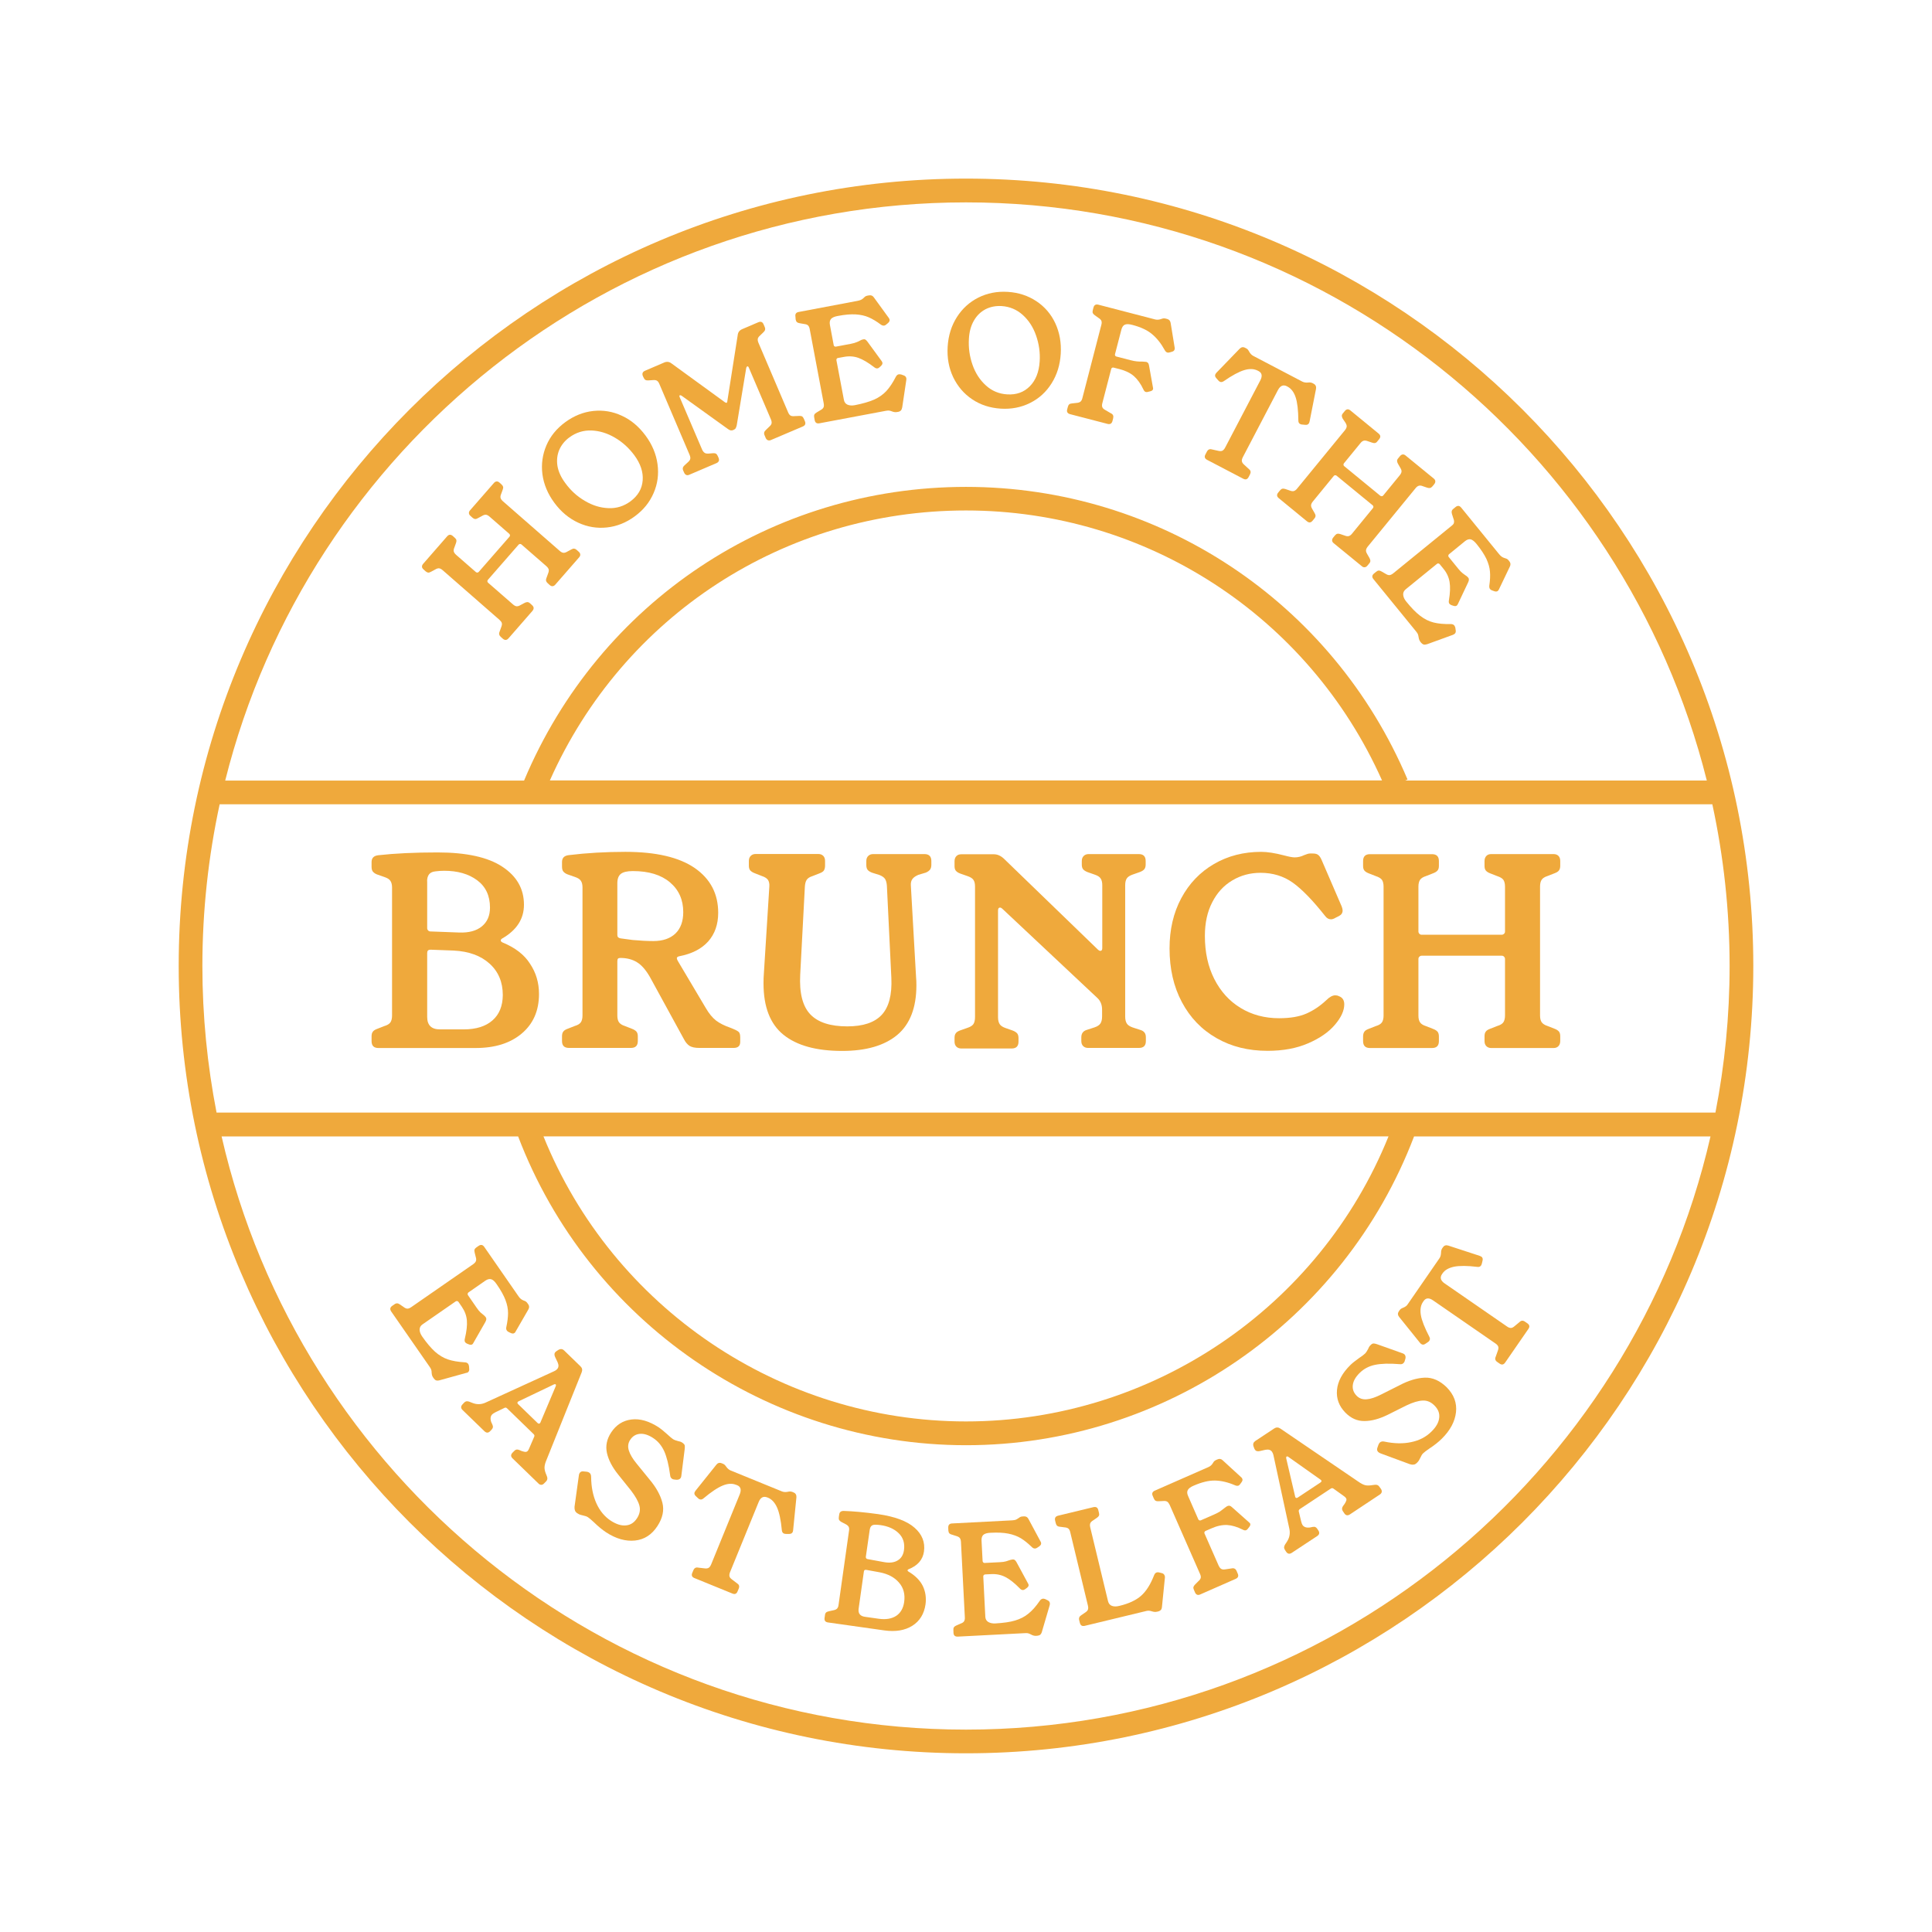 <?xml version="1.0" encoding="utf-8"?>
<!-- Generator: Adobe Illustrator 25.2.3, SVG Export Plug-In . SVG Version: 6.00 Build 0)  -->
<svg version="1.1" id="Layer_1" xmlns="http://www.w3.org/2000/svg" xmlns:xlink="http://www.w3.org/1999/xlink" x="0px" y="0px"
	 viewBox="0 0 199.04 199.04" style="enable-background:new 0 0 199.04 199.04;" xml:space="preserve">
<style type="text/css">
	.st0{fill:#EFA93C;}
</style>
<g>
	<path class="st0" d="M99.52,18.4c-44.73,0-81.11,36.39-81.11,81.11s36.39,81.12,81.11,81.12s81.11-36.39,81.11-81.12
		S144.24,18.4,99.52,18.4z M99.52,20.85c36.79,0,67.75,25.38,76.32,59.56h-31.07l0.24-0.1c-7.75-18.32-25.6-30.15-45.49-30.15
		c-20.03,0-37.8,11.85-45.53,30.26H23.2C31.76,46.23,62.73,20.85,99.52,20.85z M142.38,80.4H56.65
		c7.55-16.96,24.18-27.81,42.87-27.81C118.11,52.59,134.83,63.48,142.38,80.4z M99.52,178.19c-37.35,0-68.69-26.16-76.69-61.11
		h30.55c7.26,19.06,25.68,31.81,46.15,31.81c20.46,0,38.89-12.75,46.15-31.81h30.54C168.21,152.03,136.86,178.19,99.52,178.19z
		 M55.99,117.07h87.06c-7.12,17.64-24.39,29.37-43.53,29.37C80.38,146.44,63.11,134.71,55.99,117.07z M22.31,114.62
		c-0.95-4.89-1.46-9.94-1.46-15.1c0-5.71,0.62-11.29,1.78-16.66h153.78c1.16,5.37,1.78,10.94,1.78,16.66
		c0,5.16-0.51,10.21-1.46,15.1H22.31z"/>
	<path class="st0" d="M54.81,62.34l-0.21-0.19c-0.09-0.08-0.18-0.12-0.27-0.12c-0.09,0-0.19,0.03-0.3,0.09l-0.41,0.22
		c-0.15,0.09-0.28,0.13-0.4,0.12c-0.12-0.01-0.24-0.08-0.37-0.19l-2.57-2.24c-0.04-0.04-0.06-0.08-0.07-0.14
		c0-0.05,0.01-0.1,0.05-0.15l3.17-3.63c0.04-0.04,0.08-0.06,0.14-0.07c0.05,0,0.1,0.01,0.15,0.05l2.57,2.24
		c0.13,0.12,0.21,0.23,0.24,0.34c0.03,0.11,0,0.25-0.07,0.43l-0.16,0.44c-0.05,0.12-0.06,0.22-0.04,0.3
		c0.02,0.08,0.07,0.16,0.16,0.24l0.21,0.19c0.1,0.09,0.2,0.13,0.3,0.12c0.1-0.01,0.19-0.06,0.27-0.15l2.47-2.83
		c0.08-0.09,0.12-0.19,0.11-0.29c-0.01-0.1-0.06-0.2-0.16-0.28l-0.21-0.19c-0.09-0.08-0.18-0.12-0.26-0.13
		c-0.08-0.01-0.18,0.02-0.3,0.09l-0.41,0.22c-0.15,0.09-0.28,0.13-0.4,0.12c-0.12-0.01-0.24-0.08-0.37-0.19l-5.86-5.12
		c-0.13-0.12-0.21-0.23-0.24-0.34c-0.03-0.11-0.01-0.25,0.06-0.41l0.16-0.44c0.05-0.12,0.06-0.22,0.04-0.3
		c-0.02-0.08-0.07-0.16-0.16-0.24l-0.21-0.19c-0.1-0.09-0.2-0.13-0.3-0.12c-0.1,0.01-0.19,0.06-0.27,0.15l-2.47,2.83
		c-0.08,0.09-0.12,0.19-0.11,0.29c0.01,0.1,0.06,0.2,0.16,0.28l0.21,0.19c0.09,0.08,0.18,0.12,0.26,0.13
		c0.08,0.01,0.18-0.02,0.3-0.09l0.41-0.22c0.16-0.1,0.3-0.14,0.41-0.13c0.12,0.01,0.24,0.08,0.37,0.19l2.04,1.78
		c0.04,0.04,0.06,0.08,0.07,0.14c0,0.06-0.01,0.1-0.05,0.15l-3.17,3.63c-0.04,0.04-0.08,0.06-0.14,0.07c-0.06,0-0.1-0.01-0.15-0.05
		l-2.04-1.78c-0.13-0.12-0.21-0.23-0.24-0.34c-0.03-0.11-0.01-0.25,0.06-0.41l0.16-0.44c0.05-0.12,0.06-0.22,0.05-0.31
		c-0.01-0.09-0.07-0.17-0.16-0.25l-0.21-0.19c-0.21-0.18-0.41-0.17-0.59,0.04l-2.46,2.82c-0.18,0.21-0.17,0.41,0.04,0.59l0.21,0.19
		c0.09,0.08,0.18,0.12,0.26,0.13c0.08,0.01,0.18-0.02,0.3-0.09l0.41-0.22c0.16-0.1,0.3-0.14,0.41-0.13
		c0.12,0.01,0.24,0.08,0.37,0.19l5.86,5.12c0.13,0.12,0.22,0.23,0.24,0.34c0.03,0.11,0,0.25-0.07,0.43l-0.16,0.44
		c-0.05,0.12-0.06,0.22-0.04,0.3c0.02,0.08,0.07,0.16,0.16,0.24l0.21,0.19c0.21,0.18,0.41,0.17,0.59-0.04l2.46-2.82
		C55.03,62.72,55.02,62.53,54.81,62.34z"/>
	<path class="st0" d="M57.12,51.81c0.68,0.92,1.5,1.6,2.45,2.04c0.95,0.44,1.94,0.6,2.96,0.49s1.98-0.49,2.87-1.15
		c0.89-0.65,1.53-1.45,1.94-2.4c0.41-0.94,0.54-1.94,0.4-2.97c-0.14-1.04-0.55-2.02-1.23-2.94c-0.69-0.93-1.5-1.62-2.45-2.05
		c-0.94-0.44-1.93-0.6-2.95-0.49c-1.02,0.11-1.98,0.5-2.87,1.15c-0.9,0.66-1.55,1.46-1.95,2.4c-0.4,0.94-0.54,1.93-0.41,2.96
		C56.02,49.9,56.43,50.88,57.12,51.81z M57.61,46.36c0.22-0.51,0.57-0.95,1.05-1.3c0.68-0.5,1.44-0.74,2.27-0.71
		c0.83,0.03,1.64,0.28,2.42,0.74c0.79,0.46,1.45,1.07,2,1.81c0.64,0.87,0.93,1.74,0.86,2.6c-0.07,0.87-0.49,1.58-1.26,2.15
		c-0.68,0.5-1.44,0.74-2.27,0.7c-0.83-0.03-1.64-0.28-2.43-0.75c-0.79-0.46-1.46-1.07-2.01-1.83c-0.44-0.59-0.71-1.18-0.81-1.77
		C57.34,47.42,57.4,46.87,57.61,46.36z"/>
	<path class="st0" d="M66.31,38.91c0.05,0.11,0.11,0.19,0.18,0.23c0.07,0.04,0.17,0.06,0.3,0.05l0.46-0.03
		c0.19-0.02,0.33,0,0.43,0.06c0.1,0.06,0.18,0.17,0.25,0.34l3.11,7.29c0.07,0.17,0.1,0.32,0.07,0.43c-0.02,0.11-0.11,0.23-0.25,0.35
		l-0.34,0.31c-0.1,0.09-0.15,0.17-0.17,0.26c-0.02,0.08-0.01,0.18,0.04,0.29l0.09,0.2c0.05,0.12,0.13,0.2,0.22,0.24
		c0.1,0.04,0.2,0.03,0.31-0.02l2.81-1.2c0.11-0.05,0.19-0.12,0.23-0.21s0.03-0.2-0.02-0.33l-0.09-0.2
		c-0.05-0.11-0.11-0.19-0.18-0.23c-0.07-0.04-0.17-0.06-0.3-0.05L73,46.73c-0.18,0.01-0.31-0.01-0.41-0.08
		c-0.1-0.07-0.19-0.18-0.26-0.34l-2.31-5.4c-0.04-0.1-0.04-0.17,0.03-0.19c0.03-0.01,0.08,0,0.16,0.04l4.8,3.45
		c0.11,0.08,0.2,0.12,0.28,0.13c0.08,0.01,0.18,0,0.28-0.05c0.1-0.04,0.18-0.1,0.22-0.17c0.04-0.07,0.08-0.17,0.11-0.3l0.98-5.92
		c0.02-0.08,0.06-0.13,0.1-0.15c0.06-0.03,0.11,0.01,0.16,0.11l2.28,5.34c0.07,0.16,0.09,0.3,0.07,0.42
		c-0.02,0.11-0.11,0.23-0.25,0.35L78.9,44.3c-0.1,0.09-0.15,0.17-0.17,0.26c-0.02,0.08-0.01,0.18,0.04,0.29l0.11,0.26
		c0.05,0.12,0.13,0.2,0.22,0.24c0.1,0.04,0.2,0.03,0.31-0.01l3.29-1.4c0.26-0.11,0.33-0.29,0.22-0.55l-0.11-0.26
		c-0.05-0.11-0.11-0.19-0.18-0.23c-0.07-0.04-0.17-0.06-0.3-0.05l-0.46,0.02c-0.19,0.02-0.33,0-0.43-0.06
		c-0.1-0.06-0.18-0.17-0.25-0.34l-3.05-7.15c-0.07-0.16-0.09-0.3-0.07-0.42c0.02-0.11,0.11-0.23,0.25-0.35l0.33-0.32
		c0.1-0.09,0.15-0.17,0.17-0.26c0.02-0.08,0.01-0.18-0.04-0.29l-0.11-0.26c-0.11-0.26-0.29-0.33-0.55-0.22l-1.66,0.71
		c-0.28,0.12-0.43,0.32-0.46,0.62l-1.07,6.81c0,0.08-0.03,0.14-0.08,0.16c-0.03,0.01-0.09-0.01-0.17-0.06l-5.5-4
		c-0.23-0.18-0.49-0.21-0.76-0.09l-1.98,0.85c-0.11,0.05-0.19,0.12-0.23,0.21c-0.04,0.1-0.03,0.2,0.02,0.33L66.31,38.91z"/>
	<path class="st0" d="M81.97,32.91c0.02,0.12,0.06,0.21,0.13,0.27c0.06,0.06,0.16,0.1,0.29,0.12l0.46,0.08
		c0.19,0.02,0.32,0.07,0.4,0.15c0.08,0.08,0.14,0.21,0.17,0.38l1.44,7.64c0.03,0.18,0.03,0.32-0.02,0.42
		c-0.05,0.11-0.15,0.2-0.32,0.29l-0.4,0.24c-0.11,0.07-0.19,0.14-0.22,0.21c-0.04,0.08-0.04,0.17-0.02,0.29l0.05,0.28
		c0.05,0.27,0.21,0.38,0.49,0.33l6.86-1.29c0.13-0.02,0.24-0.03,0.32-0.02c0.08,0.01,0.18,0.04,0.31,0.09
		c0.18,0.07,0.35,0.09,0.5,0.06l0.12-0.02c0.12-0.02,0.21-0.07,0.28-0.14c0.07-0.07,0.11-0.18,0.14-0.33l0.42-2.81
		c0.01-0.09,0.01-0.15,0-0.19c-0.03-0.14-0.12-0.24-0.28-0.29l-0.25-0.09c-0.12-0.02-0.2-0.03-0.24-0.02
		c-0.13,0.02-0.23,0.11-0.31,0.26c-0.31,0.61-0.64,1.1-0.98,1.47c-0.34,0.36-0.76,0.66-1.26,0.88c-0.5,0.22-1.16,0.41-1.97,0.57
		c-0.31,0.06-0.56,0.04-0.77-0.05c-0.2-0.09-0.33-0.26-0.37-0.5l-0.77-4.08c-0.01-0.05,0-0.1,0.03-0.15
		c0.03-0.05,0.07-0.07,0.13-0.08l0.61-0.11c0.52-0.1,1.02-0.07,1.5,0.1c0.47,0.17,1.01,0.49,1.62,0.96c0.12,0.1,0.24,0.14,0.35,0.12
		c0.07-0.01,0.13-0.05,0.2-0.11l0.16-0.15c0.11-0.11,0.16-0.22,0.14-0.32c-0.01-0.05-0.04-0.11-0.08-0.17l-1.46-2
		c-0.08-0.1-0.14-0.17-0.21-0.21c-0.06-0.04-0.14-0.05-0.23-0.03c-0.11,0.02-0.24,0.07-0.39,0.16c-0.02,0.02-0.11,0.06-0.26,0.12
		c-0.15,0.07-0.36,0.13-0.62,0.18l-1.54,0.29c-0.05,0.01-0.1,0-0.15-0.03c-0.05-0.03-0.07-0.07-0.08-0.13l-0.39-2.08
		c-0.05-0.26-0.01-0.46,0.11-0.61c0.12-0.14,0.36-0.25,0.71-0.31c0.72-0.14,1.33-0.19,1.84-0.16c0.5,0.03,0.95,0.13,1.34,0.3
		s0.81,0.42,1.26,0.76c0.12,0.08,0.23,0.11,0.34,0.09c0.08-0.01,0.15-0.06,0.23-0.13l0.18-0.15c0.11-0.11,0.16-0.22,0.14-0.33
		c-0.01-0.05-0.04-0.11-0.08-0.17l-1.54-2.12c-0.12-0.18-0.29-0.25-0.5-0.21l-0.13,0.02c-0.09,0.02-0.16,0.04-0.22,0.07
		c-0.06,0.03-0.12,0.09-0.2,0.17c-0.09,0.08-0.17,0.15-0.26,0.19c-0.09,0.04-0.2,0.08-0.35,0.11l-6.09,1.15
		c-0.27,0.05-0.38,0.21-0.33,0.49L81.97,32.91z"/>
	<path class="st0" d="M100.16,41.14c0.85,0.57,1.83,0.89,2.94,0.96c1.1,0.07,2.11-0.13,3.03-0.59c0.92-0.46,1.66-1.14,2.21-2.02
		c0.56-0.89,0.87-1.9,0.94-3.04c0.07-1.15-0.12-2.2-0.56-3.15c-0.44-0.94-1.09-1.7-1.95-2.27c-0.86-0.57-1.84-0.89-2.94-0.96
		c-1.11-0.07-2.12,0.13-3.04,0.59c-0.91,0.46-1.65,1.13-2.21,2.01c-0.56,0.88-0.88,1.9-0.95,3.05c-0.07,1.14,0.12,2.19,0.57,3.14
		C98.66,39.81,99.31,40.57,100.16,41.14z M99.82,34.89c0.04-0.73,0.22-1.36,0.52-1.87c0.3-0.52,0.7-0.9,1.19-1.16
		c0.49-0.25,1.04-0.36,1.64-0.33c0.84,0.05,1.58,0.36,2.19,0.91c0.62,0.56,1.08,1.26,1.38,2.13c0.3,0.86,0.43,1.75,0.37,2.67
		c-0.07,1.08-0.4,1.93-1.01,2.55c-0.61,0.62-1.39,0.9-2.34,0.84c-0.84-0.05-1.58-0.36-2.19-0.92c-0.62-0.56-1.08-1.27-1.38-2.13
		C99.89,36.72,99.76,35.82,99.82,34.89z"/>
	<path class="st0" d="M110.25,42.67l3.85,1c0.27,0.07,0.44-0.03,0.51-0.3l0.07-0.27c0.06-0.25-0.01-0.42-0.23-0.52l-0.6-0.35
		c-0.15-0.08-0.25-0.18-0.29-0.29c-0.04-0.11-0.04-0.25,0.01-0.42l0.91-3.51c0.01-0.05,0.04-0.09,0.09-0.12
		c0.05-0.03,0.1-0.04,0.15-0.02l0.63,0.16c0.61,0.16,1.11,0.4,1.48,0.73c0.37,0.33,0.7,0.79,0.98,1.39
		c0.06,0.13,0.14,0.21,0.23,0.23c0.09,0.02,0.16,0.02,0.23-0.01l0.24-0.06c0.16-0.04,0.25-0.11,0.28-0.22
		c0.01-0.04,0.01-0.1-0.01-0.17l-0.4-2.24c-0.02-0.12-0.05-0.21-0.09-0.27c-0.05-0.06-0.12-0.11-0.22-0.13
		c-0.05-0.01-0.18-0.02-0.39-0.03c-0.21,0-0.4,0-0.56-0.02c-0.17-0.01-0.38-0.06-0.64-0.12l-1.47-0.38
		c-0.05-0.01-0.09-0.04-0.12-0.09c-0.03-0.05-0.04-0.1-0.02-0.15l0.66-2.54c0.07-0.26,0.19-0.43,0.35-0.5
		c0.17-0.08,0.43-0.07,0.77,0.02c0.85,0.22,1.53,0.53,2.02,0.94c0.5,0.41,0.94,0.96,1.33,1.67c0.07,0.13,0.16,0.21,0.27,0.24
		c0.06,0.02,0.15,0.01,0.25-0.02l0.24-0.07c0.14-0.04,0.22-0.12,0.25-0.23c0.02-0.08,0.02-0.13,0.01-0.17l-0.42-2.57
		c-0.04-0.22-0.16-0.35-0.36-0.4l-0.15-0.04c-0.09-0.02-0.16-0.03-0.23-0.02c-0.06,0.01-0.15,0.03-0.25,0.07
		c-0.2,0.07-0.4,0.09-0.6,0.04l-5.85-1.52c-0.27-0.07-0.44,0.03-0.51,0.3l-0.07,0.27c-0.03,0.12-0.03,0.22,0,0.29
		s0.1,0.15,0.21,0.23l0.38,0.27c0.16,0.1,0.26,0.2,0.3,0.31c0.04,0.11,0.04,0.25-0.01,0.42l-1.95,7.53c-0.04,0.17-0.11,0.3-0.2,0.37
		c-0.09,0.07-0.23,0.12-0.41,0.13l-0.46,0.05c-0.13,0.01-0.23,0.04-0.29,0.1c-0.06,0.05-0.11,0.14-0.14,0.26l-0.07,0.27
		C109.88,42.43,109.98,42.6,110.25,42.67z"/>
	<path class="st0" d="M124.35,47.37l3.73,1.95c0.25,0.13,0.43,0.07,0.56-0.18l0.13-0.25c0.12-0.23,0.09-0.41-0.09-0.55l-0.51-0.47
		c-0.14-0.12-0.21-0.24-0.23-0.36c-0.02-0.11,0.02-0.25,0.1-0.41l3.62-6.92c0.24-0.45,0.55-0.58,0.93-0.38l0.07,0.04
		c0.36,0.19,0.64,0.55,0.82,1.09s0.27,1.34,0.28,2.41c0,0.16,0.06,0.28,0.18,0.34c0.07,0.04,0.15,0.06,0.23,0.06l0.31,0.03
		c0.18,0.02,0.3-0.04,0.38-0.18c0.02-0.03,0.03-0.09,0.06-0.18l0.66-3.35c0.04-0.24-0.04-0.42-0.25-0.53l-0.09-0.05
		c-0.14-0.07-0.3-0.1-0.49-0.07c-0.22,0.02-0.42-0.01-0.59-0.1l-5.04-2.64c-0.17-0.09-0.31-0.23-0.42-0.43
		c-0.06-0.11-0.11-0.18-0.15-0.23c-0.04-0.05-0.11-0.09-0.18-0.13l-0.1-0.05c-0.21-0.11-0.39-0.07-0.56,0.1l-2.37,2.45
		c-0.06,0.07-0.1,0.12-0.12,0.16c-0.07,0.13-0.05,0.26,0.06,0.39l0.21,0.24c0.05,0.07,0.11,0.11,0.17,0.15
		c0.13,0.07,0.26,0.05,0.4-0.04c0.88-0.61,1.59-0.99,2.13-1.15c0.54-0.16,0.99-0.14,1.37,0.05l0.1,0.05
		c0.36,0.19,0.41,0.51,0.18,0.96l-3.62,6.92c-0.08,0.16-0.18,0.26-0.28,0.32c-0.1,0.05-0.24,0.06-0.41,0.02l-0.68-0.15
		c-0.23-0.07-0.4,0.01-0.52,0.24l-0.13,0.25C124.05,47.05,124.11,47.24,124.35,47.37z"/>
	<path class="st0" d="M138.6,43.53c0.1,0.16,0.15,0.29,0.14,0.41c-0.01,0.12-0.07,0.24-0.18,0.38l-4.93,6.02
		c-0.11,0.14-0.23,0.22-0.34,0.25c-0.11,0.03-0.25,0.01-0.43-0.06l-0.44-0.15c-0.12-0.04-0.23-0.05-0.31-0.03
		c-0.08,0.02-0.16,0.08-0.24,0.17l-0.18,0.22c-0.18,0.22-0.16,0.41,0.06,0.59l2.89,2.37c0.22,0.18,0.41,0.16,0.59-0.06l0.18-0.22
		c0.08-0.09,0.12-0.19,0.12-0.27c0-0.09-0.03-0.19-0.1-0.3l-0.23-0.4c-0.09-0.15-0.14-0.28-0.13-0.4c0.01-0.12,0.07-0.24,0.18-0.38
		l2.16-2.64c0.04-0.04,0.08-0.07,0.13-0.07c0.05-0.01,0.1,0.01,0.15,0.04l3.73,3.06c0.04,0.04,0.07,0.08,0.07,0.13
		c0.01,0.05-0.01,0.1-0.04,0.15l-2.16,2.64c-0.11,0.14-0.23,0.22-0.34,0.25c-0.11,0.03-0.25,0.01-0.43-0.06l-0.44-0.15
		c-0.12-0.04-0.22-0.05-0.31-0.03c-0.08,0.02-0.16,0.08-0.24,0.17l-0.18,0.22c-0.08,0.1-0.12,0.21-0.11,0.31
		c0.01,0.1,0.06,0.19,0.16,0.27l2.91,2.38c0.09,0.08,0.19,0.11,0.29,0.1c0.1-0.01,0.2-0.07,0.28-0.17l0.18-0.22
		c0.08-0.09,0.12-0.18,0.12-0.27c0-0.08-0.03-0.18-0.09-0.29l-0.23-0.4c-0.09-0.15-0.14-0.28-0.13-0.4
		c0.01-0.12,0.07-0.24,0.18-0.38l4.93-6.02c0.11-0.14,0.23-0.22,0.34-0.25s0.25-0.02,0.41,0.05l0.44,0.15
		c0.12,0.04,0.22,0.05,0.31,0.03c0.08-0.02,0.16-0.08,0.24-0.17l0.18-0.22c0.08-0.1,0.12-0.21,0.11-0.31
		c-0.01-0.1-0.06-0.19-0.16-0.27l-2.91-2.38c-0.1-0.08-0.19-0.11-0.29-0.1c-0.1,0.01-0.2,0.07-0.28,0.17l-0.18,0.22
		c-0.08,0.09-0.12,0.18-0.12,0.27c0,0.08,0.03,0.18,0.09,0.29l0.23,0.4c0.1,0.16,0.15,0.29,0.14,0.41
		c-0.01,0.12-0.07,0.24-0.18,0.38l-1.71,2.09c-0.04,0.04-0.08,0.07-0.14,0.07c-0.05,0.01-0.1-0.01-0.15-0.04l-3.73-3.06
		c-0.04-0.04-0.07-0.08-0.07-0.13c-0.01-0.05,0.01-0.1,0.04-0.15l1.71-2.09c0.11-0.14,0.22-0.22,0.34-0.25
		c0.11-0.03,0.25-0.01,0.41,0.05l0.44,0.15c0.12,0.04,0.23,0.06,0.31,0.04c0.09-0.02,0.17-0.07,0.24-0.17l0.18-0.22
		c0.18-0.22,0.16-0.41-0.06-0.59l-2.89-2.37c-0.22-0.18-0.41-0.16-0.59,0.06l-0.18,0.22c-0.08,0.09-0.12,0.18-0.12,0.27
		c0,0.08,0.03,0.18,0.09,0.29L138.6,43.53z"/>
	<path class="st0" d="M149.56,54.16l-6.03,4.91c-0.14,0.11-0.27,0.17-0.38,0.18c-0.12,0.01-0.25-0.04-0.41-0.14l-0.4-0.23
		c-0.11-0.07-0.21-0.1-0.29-0.1c-0.08,0-0.17,0.04-0.27,0.12l-0.22,0.18c-0.22,0.18-0.24,0.37-0.06,0.59l4.41,5.41
		c0.08,0.1,0.14,0.19,0.17,0.27c0.03,0.08,0.05,0.18,0.07,0.31c0.03,0.19,0.09,0.35,0.19,0.47l0.07,0.09
		c0.08,0.09,0.16,0.15,0.25,0.18c0.09,0.03,0.21,0.01,0.36-0.03l2.67-0.97c0.08-0.04,0.14-0.07,0.16-0.09
		c0.11-0.09,0.15-0.22,0.12-0.38l-0.04-0.27c-0.04-0.11-0.07-0.19-0.1-0.22c-0.08-0.1-0.21-0.15-0.38-0.15
		c-0.69,0.02-1.28-0.04-1.76-0.16c-0.48-0.12-0.94-0.35-1.38-0.69c-0.44-0.33-0.91-0.82-1.43-1.46c-0.2-0.24-0.3-0.47-0.32-0.7
		c-0.02-0.22,0.07-0.41,0.26-0.57l3.22-2.62c0.04-0.04,0.09-0.05,0.15-0.04c0.05,0.01,0.1,0.03,0.13,0.07l0.39,0.48
		c0.34,0.41,0.55,0.87,0.63,1.36c0.08,0.49,0.06,1.12-0.07,1.89c-0.03,0.16-0.01,0.28,0.06,0.36c0.04,0.05,0.11,0.09,0.19,0.13
		l0.21,0.07c0.15,0.05,0.27,0.04,0.35-0.02c0.04-0.04,0.08-0.09,0.11-0.15l1.06-2.24c0.05-0.11,0.08-0.21,0.08-0.28
		c0-0.08-0.02-0.15-0.08-0.22c-0.07-0.09-0.18-0.18-0.33-0.27c-0.02-0.01-0.1-0.07-0.23-0.17c-0.13-0.1-0.28-0.25-0.45-0.46
		l-0.99-1.22c-0.04-0.04-0.05-0.09-0.04-0.15c0.01-0.05,0.03-0.1,0.07-0.13l1.64-1.34c0.21-0.17,0.4-0.23,0.58-0.2
		c0.18,0.04,0.39,0.2,0.61,0.47c0.46,0.57,0.8,1.08,1.02,1.54c0.21,0.46,0.34,0.9,0.37,1.32c0.04,0.42,0.01,0.91-0.07,1.46
		c-0.01,0.14,0.01,0.25,0.08,0.34c0.05,0.06,0.12,0.11,0.22,0.14l0.22,0.08c0.15,0.05,0.27,0.04,0.36-0.03
		c0.04-0.04,0.08-0.09,0.11-0.15l1.13-2.36c0.1-0.2,0.08-0.38-0.05-0.54l-0.08-0.1c-0.06-0.07-0.11-0.12-0.17-0.15
		c-0.06-0.03-0.14-0.06-0.25-0.09c-0.12-0.04-0.21-0.08-0.29-0.14c-0.08-0.06-0.17-0.14-0.26-0.25l-3.91-4.8
		c-0.18-0.22-0.37-0.24-0.59-0.06l-0.22,0.18c-0.1,0.08-0.15,0.16-0.17,0.24c-0.02,0.08-0.01,0.18,0.03,0.31l0.14,0.44
		c0.07,0.17,0.09,0.32,0.06,0.43C149.79,53.94,149.7,54.05,149.56,54.16z"/>
	<path class="st0" d="M48.19,141.39c0.12-0.08,0.17-0.21,0.15-0.37l-0.02-0.27c-0.03-0.12-0.05-0.19-0.08-0.23
		c-0.08-0.11-0.2-0.17-0.36-0.17c-0.69-0.04-1.27-0.14-1.74-0.3c-0.47-0.16-0.91-0.43-1.32-0.79c-0.41-0.37-0.85-0.89-1.32-1.56
		c-0.18-0.26-0.27-0.5-0.27-0.72c0-0.22,0.1-0.41,0.3-0.54l3.42-2.37c0.05-0.03,0.1-0.04,0.15-0.03c0.05,0.01,0.1,0.04,0.13,0.08
		l0.35,0.51c0.3,0.44,0.48,0.91,0.52,1.41c0.04,0.5-0.03,1.12-0.21,1.87c-0.04,0.15-0.03,0.27,0.03,0.37
		c0.04,0.05,0.1,0.1,0.18,0.14l0.2,0.08c0.15,0.06,0.27,0.06,0.35,0c0.05-0.03,0.09-0.08,0.12-0.15l1.23-2.15
		c0.06-0.11,0.09-0.2,0.1-0.28c0.01-0.07-0.01-0.15-0.06-0.22c-0.06-0.09-0.17-0.19-0.31-0.3c-0.02-0.01-0.09-0.07-0.22-0.18
		c-0.12-0.11-0.26-0.28-0.41-0.5l-0.89-1.29c-0.03-0.05-0.04-0.1-0.03-0.15c0.01-0.05,0.04-0.1,0.08-0.13l1.74-1.21
		c0.22-0.15,0.42-0.2,0.6-0.15c0.18,0.05,0.37,0.22,0.57,0.52c0.42,0.6,0.72,1.14,0.9,1.61c0.18,0.47,0.27,0.92,0.27,1.35
		c0,0.42-0.06,0.91-0.18,1.46c-0.03,0.14-0.01,0.25,0.06,0.35c0.04,0.06,0.11,0.12,0.21,0.16l0.21,0.1
		c0.15,0.06,0.27,0.06,0.36-0.01c0.05-0.03,0.09-0.08,0.12-0.15l1.31-2.27c0.11-0.19,0.11-0.37-0.01-0.54l-0.08-0.11
		c-0.05-0.07-0.1-0.13-0.16-0.17c-0.05-0.04-0.13-0.07-0.24-0.11c-0.11-0.04-0.21-0.1-0.28-0.16c-0.08-0.06-0.16-0.15-0.24-0.27
		l-3.53-5.09c-0.16-0.23-0.35-0.26-0.58-0.11l-0.23,0.16c-0.1,0.07-0.16,0.14-0.19,0.22c-0.03,0.08-0.02,0.18,0.01,0.31l0.11,0.45
		c0.06,0.18,0.06,0.32,0.02,0.43c-0.04,0.11-0.13,0.21-0.28,0.32l-6.39,4.43c-0.15,0.1-0.28,0.15-0.39,0.15
		c-0.12,0-0.25-0.06-0.39-0.17l-0.38-0.26c-0.11-0.08-0.2-0.11-0.28-0.12c-0.08,0-0.18,0.03-0.28,0.1l-0.23,0.16
		c-0.23,0.16-0.26,0.35-0.11,0.58l3.98,5.73c0.08,0.11,0.12,0.2,0.15,0.28c0.02,0.08,0.04,0.18,0.04,0.31
		c0.01,0.19,0.06,0.36,0.15,0.48l0.07,0.1c0.07,0.1,0.15,0.17,0.24,0.2c0.09,0.03,0.21,0.03,0.36-0.01l2.74-0.76
		C48.11,141.43,48.17,141.41,48.19,141.39z"/>
	<path class="st0" d="M56.21,151.75c-0.08-0.22-0.12-0.42-0.11-0.61c0.01-0.19,0.07-0.43,0.2-0.73l3.63-9.04
		c0.09-0.24,0.05-0.44-0.13-0.61l-1.68-1.63c-0.18-0.17-0.37-0.19-0.59-0.06l-0.19,0.12c-0.03,0.02-0.07,0.05-0.12,0.1
		c-0.13,0.14-0.13,0.33,0,0.58l0.23,0.48c0.13,0.3,0.11,0.53-0.06,0.71c-0.08,0.08-0.17,0.15-0.29,0.2l-7.1,3.25
		c-0.43,0.19-0.87,0.2-1.31,0.03l-0.36-0.14c-0.12-0.04-0.22-0.05-0.3-0.03c-0.08,0.02-0.16,0.07-0.23,0.15l-0.15,0.16
		c-0.19,0.2-0.19,0.4,0.01,0.59l2.25,2.18c0.2,0.19,0.4,0.19,0.59-0.01l0.15-0.16c0.07-0.07,0.11-0.15,0.13-0.23
		c0.01-0.08,0-0.17-0.05-0.28l-0.12-0.26c-0.12-0.34-0.08-0.61,0.09-0.79c0.06-0.06,0.17-0.14,0.33-0.22l0.93-0.45
		c0.1-0.06,0.2-0.04,0.28,0.04l2.74,2.66c0.09,0.09,0.1,0.18,0.05,0.28l-0.5,1.16c-0.06,0.14-0.11,0.24-0.16,0.29
		c-0.07,0.07-0.15,0.1-0.25,0.1c-0.09-0.01-0.22-0.04-0.37-0.09l-0.26-0.11c-0.2-0.08-0.36-0.06-0.49,0.08l-0.2,0.2
		c-0.19,0.2-0.19,0.4,0.01,0.59l2.67,2.59c0.09,0.09,0.18,0.13,0.29,0.13c0.1,0,0.2-0.05,0.29-0.15l0.2-0.2
		c0.14-0.14,0.17-0.32,0.09-0.52L56.21,151.75z M55.67,146.56c-0.03,0.06-0.07,0.1-0.12,0.11c-0.05,0.01-0.1-0.01-0.16-0.06
		l-2.01-1.95c-0.09-0.09-0.1-0.16-0.03-0.24c0.02-0.02,0.05-0.04,0.07-0.05l3.64-1.74c0.09-0.04,0.15-0.04,0.19,0
		c0.04,0.04,0.04,0.1,0,0.19L55.67,146.56z"/>
	<path class="st0" d="M70.33,148.65l-0.1-0.06c-0.07-0.05-0.2-0.09-0.36-0.12c-0.24-0.06-0.42-0.13-0.54-0.21s-0.31-0.24-0.58-0.49
		c-0.37-0.33-0.66-0.57-0.87-0.71c-1.01-0.66-1.95-0.93-2.83-0.82c-0.88,0.11-1.58,0.56-2.09,1.34c-0.45,0.69-0.59,1.39-0.43,2.11
		s0.54,1.45,1.14,2.2l1.34,1.67c0.45,0.59,0.74,1.1,0.86,1.54c0.12,0.44,0.04,0.88-0.24,1.31c-0.29,0.45-0.67,0.7-1.14,0.74
		c-0.47,0.05-0.99-0.11-1.56-0.48c-0.64-0.42-1.14-1.02-1.49-1.8c-0.35-0.78-0.53-1.68-0.54-2.71c0-0.21-0.06-0.36-0.2-0.45
		c-0.07-0.05-0.16-0.08-0.26-0.09l-0.3-0.03c-0.19-0.03-0.33,0.02-0.42,0.16c-0.05,0.07-0.08,0.17-0.09,0.3l-0.44,3.18
		c-0.02,0.3,0.06,0.51,0.24,0.64l0.13,0.08c0.08,0.05,0.18,0.1,0.28,0.12c0.1,0.03,0.17,0.04,0.2,0.05
		c0.24,0.05,0.41,0.11,0.52,0.18c0.13,0.08,0.34,0.26,0.62,0.52c0.45,0.44,0.87,0.78,1.27,1.05c1.02,0.66,2.01,0.94,2.97,0.84
		c0.96-0.1,1.73-0.6,2.31-1.49c0.54-0.83,0.71-1.63,0.51-2.41c-0.2-0.78-0.64-1.58-1.34-2.41l-1.31-1.61
		c-0.42-0.51-0.69-0.97-0.81-1.37c-0.12-0.4-0.07-0.76,0.14-1.08c0.24-0.37,0.57-0.58,0.99-0.62c0.42-0.04,0.88,0.1,1.38,0.43
		c0.49,0.32,0.87,0.77,1.14,1.36c0.26,0.58,0.47,1.41,0.61,2.47c0.01,0.17,0.08,0.29,0.2,0.37c0.07,0.05,0.16,0.07,0.27,0.08
		l0.21,0.02c0.19,0,0.32-0.06,0.4-0.18c0.04-0.06,0.06-0.12,0.07-0.2l0.35-2.78c0.02-0.17,0.02-0.3,0-0.39
		C70.51,148.81,70.44,148.73,70.33,148.65z"/>
	<path class="st0" d="M81.74,153.75l-0.09-0.04c-0.14-0.06-0.31-0.07-0.5-0.02c-0.22,0.04-0.42,0.03-0.59-0.04l-5.27-2.15
		c-0.18-0.07-0.33-0.2-0.46-0.38c-0.07-0.1-0.13-0.17-0.17-0.21c-0.05-0.04-0.11-0.08-0.2-0.12l-0.11-0.04
		c-0.22-0.09-0.4-0.04-0.55,0.15l-2.13,2.66c-0.05,0.07-0.09,0.13-0.11,0.17c-0.05,0.13-0.02,0.26,0.1,0.38l0.23,0.22
		c0.06,0.06,0.12,0.1,0.18,0.13c0.13,0.05,0.26,0.03,0.39-0.08c0.82-0.69,1.49-1.13,2.01-1.34c0.52-0.21,0.97-0.23,1.36-0.07
		l0.11,0.04c0.37,0.15,0.46,0.46,0.27,0.94l-2.95,7.23c-0.07,0.16-0.15,0.28-0.25,0.34c-0.1,0.06-0.23,0.08-0.4,0.06l-0.69-0.08
		c-0.23-0.05-0.4,0.05-0.49,0.28l-0.11,0.26c-0.11,0.26-0.03,0.44,0.23,0.54l3.9,1.59c0.26,0.11,0.44,0.03,0.54-0.23l0.11-0.26
		c0.1-0.24,0.05-0.42-0.14-0.54l-0.55-0.42c-0.15-0.11-0.24-0.22-0.26-0.33s-0.01-0.25,0.06-0.42l2.95-7.23
		c0.19-0.47,0.49-0.63,0.89-0.47l0.08,0.03c0.38,0.16,0.69,0.49,0.92,1c0.23,0.51,0.4,1.3,0.5,2.37c0.02,0.16,0.09,0.27,0.21,0.32
		c0.07,0.03,0.15,0.04,0.24,0.04l0.31,0c0.18,0,0.3-0.07,0.36-0.21c0.01-0.03,0.03-0.09,0.04-0.18l0.34-3.4
		C82.06,154,81.96,153.83,81.74,153.75z"/>
	<path class="st0" d="M93.58,161.9c-0.06-0.04-0.09-0.09-0.08-0.13c0.01-0.04,0.04-0.08,0.1-0.1c0.94-0.37,1.47-0.98,1.59-1.83
		c0.13-0.95-0.19-1.77-0.97-2.45c-0.78-0.69-2.03-1.15-3.75-1.4c-1.38-0.19-2.56-0.3-3.56-0.33c-0.27,0-0.42,0.12-0.45,0.36
		l-0.04,0.26c-0.02,0.13-0.01,0.23,0.03,0.31c0.04,0.07,0.11,0.14,0.22,0.2l0.44,0.23c0.16,0.08,0.26,0.17,0.32,0.27
		c0.05,0.1,0.07,0.24,0.04,0.4l-1.08,7.65c-0.02,0.18-0.08,0.31-0.16,0.39c-0.08,0.08-0.21,0.14-0.4,0.17l-0.45,0.1
		c-0.13,0.03-0.22,0.07-0.28,0.13c-0.06,0.06-0.1,0.15-0.11,0.27l-0.04,0.28c-0.04,0.28,0.08,0.43,0.36,0.47l5.8,0.82
		c1.16,0.16,2.12,0,2.88-0.48c0.76-0.48,1.22-1.22,1.36-2.21c0.09-0.67,0-1.3-0.28-1.89C94.78,162.81,94.28,162.31,93.58,161.9z
		 M89.6,157.61c0.03-0.18,0.08-0.31,0.17-0.4s0.23-0.13,0.41-0.13c0.18,0,0.36,0.02,0.53,0.04c0.79,0.11,1.42,0.39,1.88,0.84
		c0.46,0.45,0.64,1.03,0.54,1.74c-0.07,0.49-0.28,0.84-0.65,1.06c-0.36,0.22-0.83,0.28-1.42,0.17l-1.69-0.31
		c-0.06-0.01-0.1-0.03-0.13-0.08c-0.03-0.04-0.05-0.09-0.04-0.15L89.6,157.61z M93.15,165.04c-0.09,0.65-0.37,1.13-0.82,1.43
		c-0.46,0.3-1.06,0.4-1.79,0.3l-1.42-0.2c-0.51-0.07-0.73-0.35-0.66-0.85l0.54-3.82c0.02-0.13,0.09-0.19,0.23-0.17l1.38,0.25
		c0.89,0.17,1.56,0.53,2.02,1.08C93.09,163.59,93.26,164.26,93.15,165.04z"/>
	<path class="st0" d="M107.94,164.87l-0.24-0.12c-0.11-0.04-0.19-0.06-0.24-0.05c-0.13,0.01-0.25,0.08-0.34,0.22
		c-0.39,0.57-0.78,1.01-1.17,1.32c-0.38,0.32-0.84,0.55-1.37,0.71s-1.2,0.25-2.02,0.3c-0.31,0.02-0.56-0.04-0.75-0.15
		c-0.19-0.12-0.29-0.3-0.3-0.54l-0.21-4.15c0-0.06,0.01-0.1,0.05-0.14c0.04-0.04,0.08-0.06,0.14-0.07l0.62-0.03
		c0.53-0.03,1.02,0.07,1.47,0.3c0.45,0.23,0.94,0.62,1.48,1.17c0.11,0.12,0.21,0.17,0.33,0.17c0.07,0,0.14-0.03,0.21-0.08l0.18-0.13
		c0.13-0.1,0.19-0.19,0.19-0.29c0-0.06-0.02-0.12-0.06-0.18l-1.18-2.18c-0.06-0.11-0.12-0.19-0.18-0.23
		c-0.06-0.05-0.13-0.07-0.22-0.06c-0.11,0.01-0.25,0.04-0.41,0.1c-0.02,0.01-0.11,0.04-0.27,0.09c-0.16,0.05-0.37,0.08-0.64,0.09
		l-1.57,0.08c-0.06,0-0.1-0.01-0.14-0.05c-0.04-0.04-0.06-0.08-0.07-0.14l-0.11-2.12c-0.01-0.27,0.05-0.46,0.19-0.59
		c0.14-0.12,0.39-0.2,0.74-0.21c0.73-0.04,1.35-0.01,1.84,0.09c0.5,0.1,0.92,0.26,1.29,0.48c0.36,0.22,0.74,0.53,1.14,0.92
		c0.11,0.1,0.21,0.14,0.32,0.13c0.08,0,0.16-0.04,0.25-0.1l0.19-0.13c0.13-0.1,0.19-0.2,0.18-0.31c0-0.06-0.02-0.12-0.06-0.18
		l-1.24-2.31c-0.1-0.2-0.25-0.29-0.47-0.28l-0.13,0.01c-0.09,0-0.16,0.02-0.22,0.04c-0.06,0.03-0.13,0.07-0.22,0.14
		c-0.1,0.07-0.19,0.12-0.28,0.16c-0.09,0.03-0.21,0.05-0.36,0.06l-6.19,0.32c-0.28,0.01-0.41,0.16-0.4,0.44l0.01,0.28
		c0.01,0.12,0.04,0.22,0.09,0.28c0.05,0.06,0.14,0.12,0.27,0.15l0.44,0.14c0.18,0.05,0.31,0.12,0.38,0.21
		c0.07,0.09,0.11,0.23,0.12,0.4l0.4,7.77c0.01,0.18-0.02,0.32-0.08,0.41c-0.06,0.1-0.18,0.18-0.36,0.24l-0.43,0.19
		c-0.12,0.05-0.2,0.11-0.25,0.18c-0.05,0.07-0.07,0.17-0.06,0.29l0.01,0.28c0.01,0.28,0.16,0.41,0.44,0.4l6.97-0.36
		c0.13-0.01,0.24,0,0.32,0.03c0.08,0.02,0.18,0.07,0.29,0.13c0.17,0.09,0.34,0.13,0.49,0.12l0.12-0.01c0.12-0.01,0.22-0.04,0.3-0.1
		c0.07-0.06,0.14-0.16,0.18-0.31l0.8-2.73c0.02-0.09,0.03-0.15,0.02-0.19C108.16,165.05,108.08,164.94,107.94,164.87z"/>
	<path class="st0" d="M119.7,162.07l-0.27-0.07c-0.09-0.02-0.17-0.03-0.24-0.01c-0.13,0.03-0.23,0.13-0.29,0.29
		c-0.37,0.95-0.81,1.65-1.34,2.12c-0.52,0.46-1.27,0.81-2.23,1.04c-0.31,0.08-0.57,0.08-0.78,0c-0.21-0.08-0.34-0.24-0.4-0.49
		l-1.83-7.59c-0.04-0.17-0.04-0.31,0-0.42c0.04-0.11,0.14-0.21,0.29-0.3l0.38-0.26c0.11-0.07,0.18-0.15,0.22-0.22
		c0.04-0.08,0.04-0.18,0.01-0.3l-0.07-0.28c-0.06-0.27-0.23-0.37-0.5-0.31l-3.64,0.88c-0.27,0.07-0.37,0.23-0.31,0.5l0.07,0.28
		c0.03,0.12,0.08,0.21,0.14,0.26c0.06,0.05,0.16,0.09,0.29,0.1l0.46,0.06c0.19,0.01,0.32,0.06,0.41,0.13
		c0.09,0.08,0.15,0.2,0.19,0.37l1.82,7.56c0.04,0.17,0.04,0.31,0,0.42c-0.04,0.11-0.14,0.21-0.3,0.31l-0.38,0.26
		c-0.11,0.07-0.18,0.15-0.21,0.22c-0.03,0.08-0.04,0.17-0.01,0.29l0.07,0.28c0.07,0.27,0.23,0.37,0.5,0.31l6.38-1.54
		c0.17-0.04,0.36-0.02,0.56,0.05c0.19,0.06,0.36,0.07,0.52,0.03l0.1-0.02c0.12-0.03,0.21-0.08,0.28-0.15
		c0.07-0.07,0.11-0.19,0.12-0.34l0.3-2.97c0.01-0.05,0.01-0.12-0.01-0.2C119.95,162.2,119.85,162.1,119.7,162.07z"/>
	<path class="st0" d="M128.64,156.8l-1.7-1.51c-0.09-0.08-0.17-0.14-0.24-0.16c-0.08-0.02-0.16-0.01-0.25,0.03
		c-0.05,0.02-0.16,0.09-0.32,0.22c-0.16,0.13-0.31,0.24-0.45,0.34c-0.14,0.09-0.33,0.19-0.58,0.3l-1.39,0.61
		c-0.05,0.02-0.1,0.02-0.15,0c-0.05-0.02-0.09-0.06-0.11-0.11l-1.05-2.4c-0.11-0.24-0.12-0.45-0.03-0.61
		c0.09-0.17,0.29-0.32,0.62-0.46c0.81-0.35,1.53-0.53,2.17-0.52s1.34,0.17,2.08,0.49c0.14,0.06,0.26,0.07,0.36,0.03
		c0.06-0.03,0.12-0.08,0.18-0.17l0.15-0.21c0.08-0.12,0.1-0.23,0.05-0.33c-0.03-0.07-0.06-0.12-0.1-0.14l-1.92-1.76
		c-0.16-0.15-0.34-0.18-0.53-0.09l-0.14,0.06c-0.08,0.04-0.15,0.08-0.19,0.12c-0.05,0.05-0.1,0.12-0.15,0.21
		c-0.11,0.18-0.26,0.32-0.45,0.4l-5.53,2.43c-0.25,0.11-0.33,0.3-0.21,0.55l0.11,0.26c0.05,0.11,0.11,0.19,0.18,0.23
		c0.07,0.04,0.17,0.06,0.3,0.05l0.46-0.02c0.19-0.02,0.33,0,0.43,0.06c0.1,0.06,0.18,0.17,0.26,0.33l3.13,7.12
		c0.07,0.16,0.1,0.3,0.07,0.41c-0.02,0.11-0.11,0.23-0.25,0.35l-0.33,0.33c-0.09,0.09-0.15,0.18-0.17,0.26s0,0.18,0.05,0.29
		l0.11,0.26c0.11,0.25,0.3,0.33,0.55,0.21l3.64-1.6c0.25-0.11,0.33-0.3,0.21-0.55l-0.11-0.26c-0.1-0.23-0.27-0.32-0.5-0.27
		l-0.68,0.1c-0.17,0.03-0.31,0.01-0.41-0.05c-0.1-0.06-0.18-0.17-0.26-0.33l-1.46-3.32c-0.02-0.05-0.02-0.1,0-0.15
		c0.02-0.05,0.06-0.09,0.11-0.11l0.6-0.26c0.58-0.26,1.12-0.37,1.62-0.35c0.5,0.03,1.04,0.19,1.64,0.49
		c0.13,0.07,0.24,0.08,0.33,0.04c0.08-0.04,0.14-0.09,0.17-0.15l0.15-0.19c0.1-0.13,0.13-0.25,0.08-0.35
		C128.74,156.89,128.7,156.84,128.64,156.8z"/>
	<path class="st0" d="M142.11,153.17c-0.11-0.17-0.27-0.23-0.49-0.2l-0.38,0.05c-0.23,0.03-0.44,0.03-0.62-0.02
		c-0.18-0.05-0.4-0.16-0.67-0.35l-8.05-5.48c-0.21-0.14-0.42-0.14-0.62-0.01l-1.95,1.29c-0.2,0.14-0.27,0.32-0.19,0.56l0.08,0.21
		c0.01,0.03,0.03,0.08,0.07,0.13c0.1,0.16,0.29,0.2,0.56,0.13l0.52-0.12c0.32-0.06,0.54,0.01,0.68,0.21
		c0.06,0.09,0.11,0.2,0.14,0.33l1.65,7.63c0.09,0.46,0.01,0.89-0.25,1.29l-0.21,0.32c-0.06,0.11-0.09,0.2-0.09,0.28
		c0,0.08,0.03,0.17,0.09,0.26l0.12,0.18c0.15,0.23,0.35,0.27,0.58,0.12l2.62-1.73c0.23-0.15,0.27-0.35,0.12-0.58l-0.12-0.18
		c-0.06-0.08-0.12-0.14-0.19-0.17c-0.07-0.03-0.17-0.03-0.29-0.01l-0.28,0.06c-0.36,0.04-0.61-0.05-0.75-0.26
		c-0.05-0.07-0.1-0.2-0.14-0.37l-0.24-1c-0.03-0.11,0-0.2,0.1-0.27l3.19-2.11c0.1-0.07,0.2-0.06,0.29,0.01l1.03,0.74
		c0.13,0.09,0.21,0.16,0.24,0.22c0.06,0.08,0.07,0.17,0.04,0.26c-0.03,0.09-0.08,0.2-0.17,0.34l-0.17,0.23
		c-0.12,0.18-0.13,0.34-0.03,0.5l0.16,0.24c0.15,0.23,0.35,0.27,0.58,0.12l3.1-2.06c0.1-0.07,0.16-0.15,0.18-0.25
		c0.02-0.1-0.01-0.21-0.08-0.32L142.11,153.17z M136.04,152.73l-2.34,1.55c-0.1,0.07-0.18,0.06-0.24-0.02
		c-0.02-0.03-0.03-0.05-0.03-0.08l-0.92-3.93c-0.02-0.09-0.01-0.15,0.04-0.19c0.05-0.03,0.11-0.02,0.19,0.04l3.32,2.35
		c0.06,0.04,0.08,0.09,0.09,0.14C136.13,152.64,136.1,152.69,136.04,152.73z"/>
	<path class="st0" d="M146.79,141.93c-0.8,0.03-1.68,0.29-2.64,0.8l-1.85,0.93c-0.59,0.3-1.09,0.47-1.51,0.5s-0.76-0.09-1.03-0.37
		c-0.31-0.32-0.44-0.68-0.39-1.1c0.05-0.42,0.29-0.84,0.72-1.26c0.42-0.41,0.94-0.69,1.57-0.82c0.63-0.13,1.47-0.16,2.54-0.07
		c0.17,0.02,0.3-0.01,0.4-0.12c0.06-0.06,0.11-0.14,0.13-0.25l0.06-0.2c0.04-0.18,0.01-0.32-0.09-0.43
		c-0.05-0.05-0.11-0.08-0.18-0.11l-2.64-0.94c-0.16-0.06-0.29-0.08-0.38-0.08c-0.09,0-0.18,0.05-0.28,0.15l-0.08,0.08
		c-0.06,0.06-0.13,0.17-0.19,0.33c-0.11,0.22-0.22,0.38-0.32,0.48c-0.1,0.1-0.3,0.25-0.61,0.46c-0.4,0.29-0.7,0.52-0.88,0.7
		c-0.86,0.84-1.32,1.71-1.4,2.59c-0.08,0.89,0.21,1.66,0.86,2.33c0.58,0.59,1.23,0.88,1.97,0.87c0.73,0,1.53-0.22,2.39-0.64
		l1.92-0.96c0.67-0.32,1.23-0.49,1.69-0.51c0.46-0.02,0.86,0.15,1.22,0.52c0.38,0.38,0.54,0.8,0.48,1.27
		c-0.05,0.47-0.32,0.94-0.81,1.42c-0.55,0.54-1.24,0.9-2.07,1.07c-0.83,0.18-1.76,0.16-2.76-0.05c-0.2-0.05-0.37-0.01-0.48,0.1
		c-0.06,0.06-0.11,0.14-0.14,0.23l-0.1,0.28c-0.07,0.18-0.05,0.33,0.07,0.45c0.06,0.06,0.15,0.12,0.27,0.16l3.01,1.11
		c0.29,0.09,0.51,0.05,0.67-0.1l0.11-0.11c0.07-0.07,0.13-0.15,0.18-0.25c0.05-0.09,0.08-0.16,0.1-0.19
		c0.1-0.22,0.19-0.38,0.29-0.47c0.11-0.11,0.32-0.27,0.64-0.49c0.52-0.34,0.95-0.68,1.29-1.02c0.86-0.85,1.35-1.76,1.46-2.72
		c0.11-0.96-0.21-1.82-0.96-2.58C148.34,142.24,147.59,141.9,146.79,141.93z"/>
	<path class="st0" d="M144.59,134.71c-0.11,0.04-0.19,0.09-0.25,0.12c-0.05,0.04-0.11,0.09-0.16,0.17l-0.07,0.1
		c-0.13,0.19-0.12,0.38,0.03,0.57l2.14,2.66c0.06,0.07,0.11,0.12,0.15,0.14c0.12,0.08,0.25,0.08,0.39-0.01l0.27-0.18
		c0.07-0.04,0.13-0.1,0.16-0.15c0.08-0.12,0.09-0.25,0.01-0.4c-0.49-0.95-0.79-1.7-0.88-2.25c-0.09-0.55-0.02-1,0.22-1.35l0.07-0.1
		c0.23-0.33,0.55-0.35,0.97-0.06l6.43,4.44c0.15,0.1,0.24,0.21,0.28,0.31c0.04,0.11,0.03,0.24-0.03,0.41l-0.23,0.65
		c-0.1,0.22-0.04,0.4,0.17,0.54l0.23,0.16c0.23,0.16,0.42,0.12,0.58-0.11l2.39-3.46c0.16-0.23,0.12-0.42-0.11-0.58l-0.23-0.16
		c-0.21-0.15-0.4-0.14-0.56,0.02l-0.53,0.44c-0.14,0.12-0.26,0.18-0.38,0.18c-0.12,0-0.25-0.05-0.39-0.15l-6.43-4.44
		c-0.42-0.29-0.51-0.61-0.26-0.97l0.05-0.07c0.23-0.34,0.63-0.56,1.18-0.68c0.55-0.11,1.36-0.11,2.42,0.02
		c0.16,0.02,0.28-0.03,0.36-0.14c0.04-0.06,0.07-0.14,0.09-0.22l0.07-0.3c0.04-0.18,0-0.31-0.13-0.4c-0.03-0.02-0.08-0.04-0.17-0.08
		l-3.24-1.06c-0.24-0.07-0.42-0.01-0.55,0.19l-0.06,0.08c-0.09,0.13-0.13,0.29-0.13,0.48c-0.01,0.23-0.06,0.42-0.17,0.57l-3.23,4.68
		C144.95,134.51,144.79,134.63,144.59,134.71z"/>
	<path class="st0" d="M51.76,97.09c-0.11-0.06-0.17-0.12-0.17-0.2c0-0.08,0.05-0.14,0.14-0.2c1.5-0.86,2.25-2.02,2.25-3.48
		c0-1.64-0.74-2.94-2.23-3.92c-1.48-0.98-3.71-1.47-6.68-1.47c-2.38,0-4.41,0.1-6.11,0.29c-0.46,0.06-0.68,0.29-0.68,0.71v0.46
		c0,0.23,0.04,0.4,0.13,0.51c0.09,0.11,0.22,0.21,0.41,0.29l0.8,0.28c0.29,0.1,0.49,0.22,0.6,0.39c0.11,0.16,0.17,0.39,0.17,0.67
		v13.21c0,0.3-0.06,0.54-0.17,0.7c-0.11,0.16-0.32,0.29-0.63,0.38l-0.74,0.29c-0.21,0.08-0.36,0.17-0.44,0.29
		c-0.09,0.11-0.13,0.28-0.13,0.48v0.49c0,0.48,0.24,0.71,0.71,0.71h10.01c2,0,3.58-0.5,4.76-1.5c1.18-1,1.77-2.35,1.77-4.07
		c0-1.16-0.31-2.2-0.93-3.12C54.01,98.35,53.06,97.62,51.76,97.09z M44,90.79c0-0.3,0.07-0.54,0.2-0.71
		c0.13-0.17,0.35-0.28,0.66-0.31c0.3-0.04,0.61-0.06,0.91-0.06c1.37,0,2.5,0.32,3.38,0.97c0.88,0.65,1.33,1.59,1.33,2.82
		c0,0.84-0.28,1.48-0.84,1.94c-0.56,0.46-1.35,0.67-2.35,0.63l-2.94-0.11c-0.1,0-0.18-0.03-0.24-0.1c-0.07-0.07-0.1-0.15-0.1-0.24
		V90.79z M50.74,105.12c-0.7,0.62-1.69,0.93-2.97,0.93h-2.45c-0.87,0-1.31-0.43-1.31-1.28v-6.59c0-0.23,0.11-0.34,0.34-0.34
		l2.4,0.09c1.54,0.08,2.77,0.52,3.68,1.34c0.91,0.82,1.37,1.9,1.37,3.25C51.79,103.63,51.44,104.51,50.74,105.12z"/>
	<path class="st0" d="M75.58,106.02l-0.34-0.14c-0.61-0.21-1.1-0.46-1.47-0.74c-0.37-0.29-0.73-0.72-1.07-1.31l-2.88-4.85
		c-0.06-0.11-0.09-0.2-0.09-0.26c0-0.1,0.08-0.16,0.23-0.2c1.31-0.25,2.31-0.76,3-1.53c0.68-0.77,1.03-1.75,1.03-2.95
		c0-1.96-0.8-3.49-2.41-4.61c-1.61-1.11-3.99-1.67-7.15-1.67c-2.02,0-3.97,0.11-5.85,0.34c-0.46,0.06-0.68,0.29-0.68,0.71v0.46
		c0,0.23,0.04,0.4,0.13,0.51c0.09,0.11,0.22,0.21,0.41,0.29l0.8,0.28c0.29,0.1,0.49,0.22,0.6,0.39c0.11,0.16,0.17,0.39,0.17,0.67
		v13.21c0,0.3-0.06,0.54-0.17,0.7c-0.11,0.16-0.32,0.29-0.63,0.38l-0.74,0.29c-0.21,0.08-0.36,0.17-0.44,0.29
		c-0.09,0.11-0.13,0.28-0.13,0.48v0.49c0,0.48,0.24,0.71,0.71,0.71H65c0.48,0,0.71-0.24,0.71-0.71v-0.49c0-0.21-0.05-0.37-0.14-0.48
		c-0.1-0.11-0.25-0.21-0.46-0.29l-0.74-0.29c-0.29-0.09-0.48-0.22-0.6-0.38c-0.11-0.16-0.17-0.39-0.17-0.7v-5.59
		c0-0.13,0.02-0.22,0.07-0.27c0.05-0.05,0.13-0.07,0.24-0.07c0.67,0,1.24,0.15,1.71,0.44c0.48,0.29,0.92,0.8,1.34,1.53l3.48,6.36
		c0.17,0.34,0.37,0.58,0.6,0.73c0.23,0.14,0.56,0.21,1,0.21h3.54c0.46,0,0.68-0.21,0.68-0.63v-0.46c0-0.25-0.04-0.42-0.13-0.53
		C76.05,106.25,75.87,106.14,75.58,106.02z M67.31,96.95c-0.65,0-1.36-0.04-2.14-0.11l-1.26-0.17c-0.21-0.04-0.31-0.15-0.31-0.34
		v-5.33c0-0.46,0.12-0.78,0.36-0.97c0.24-0.19,0.65-0.29,1.24-0.29c1.64,0,2.91,0.39,3.82,1.16c0.91,0.77,1.37,1.79,1.37,3.07
		c0,0.95-0.27,1.69-0.81,2.21C69.04,96.69,68.28,96.95,67.31,96.95z"/>
	<path class="st0" d="M95.24,87.99h-5.28c-0.21,0-0.38,0.06-0.51,0.19c-0.13,0.12-0.2,0.3-0.2,0.53v0.4c0,0.23,0.05,0.4,0.14,0.51
		c0.09,0.11,0.25,0.21,0.46,0.29l0.74,0.23c0.29,0.11,0.48,0.25,0.59,0.41c0.1,0.16,0.17,0.4,0.19,0.7l0.46,9.5
		c0.08,1.75-0.26,3.02-1,3.81c-0.74,0.79-1.92,1.18-3.54,1.18c-1.75,0-3.02-0.41-3.81-1.24c-0.79-0.83-1.14-2.19-1.04-4.09
		l0.48-9.07c0.02-0.3,0.08-0.54,0.19-0.7c0.1-0.16,0.3-0.29,0.59-0.38l0.74-0.29c0.21-0.08,0.36-0.17,0.44-0.29
		C84.95,89.56,85,89.4,85,89.19v-0.49c0-0.23-0.06-0.4-0.19-0.53c-0.12-0.12-0.29-0.19-0.5-0.19h-6.45c-0.21,0-0.38,0.06-0.51,0.19
		c-0.13,0.12-0.2,0.3-0.2,0.53v0.49c0,0.21,0.05,0.37,0.14,0.48c0.1,0.11,0.25,0.21,0.46,0.29l0.74,0.29c0.3,0.1,0.51,0.23,0.63,0.4
		c0.11,0.17,0.16,0.4,0.14,0.68l-0.57,9.07c-0.02,0.21-0.03,0.51-0.03,0.91c0,2.42,0.68,4.18,2.05,5.29
		c1.37,1.11,3.38,1.67,6.05,1.67c2.47,0,4.36-0.55,5.68-1.65c1.31-1.1,1.97-2.81,1.97-5.11c0-0.34-0.01-0.6-0.03-0.77l-0.54-9.5
		c-0.02-0.29,0.03-0.51,0.16-0.68c0.12-0.17,0.33-0.31,0.61-0.43l0.77-0.23c0.19-0.08,0.33-0.18,0.43-0.3
		c0.09-0.12,0.14-0.29,0.14-0.5v-0.4C95.95,88.23,95.71,87.99,95.24,87.99z"/>
	<path class="st0" d="M117.49,106.11l-0.8-0.26c-0.29-0.1-0.49-0.23-0.6-0.4c-0.11-0.17-0.17-0.41-0.17-0.71V91.19
		c0-0.3,0.06-0.54,0.17-0.7c0.11-0.16,0.31-0.29,0.6-0.39l0.74-0.26c0.21-0.08,0.36-0.17,0.46-0.29c0.09-0.11,0.14-0.28,0.14-0.48
		v-0.37c0-0.48-0.24-0.71-0.71-0.71h-5.16c-0.21,0-0.38,0.06-0.51,0.19c-0.13,0.12-0.2,0.3-0.2,0.53v0.37
		c0,0.21,0.05,0.37,0.14,0.48c0.1,0.11,0.25,0.21,0.46,0.29l0.74,0.26c0.29,0.1,0.49,0.22,0.6,0.39c0.11,0.16,0.17,0.39,0.17,0.7
		v6.48c0,0.19-0.07,0.28-0.2,0.28c-0.08,0-0.15-0.04-0.23-0.11l-9.73-9.41c-0.32-0.29-0.66-0.43-1-0.43h-3.37
		c-0.21,0-0.38,0.06-0.5,0.19c-0.12,0.12-0.19,0.3-0.19,0.53v0.49c0,0.21,0.04,0.37,0.13,0.48c0.09,0.11,0.23,0.21,0.44,0.29
		l0.74,0.26c0.3,0.1,0.51,0.22,0.63,0.39s0.17,0.39,0.17,0.7v13.44c0,0.32-0.06,0.57-0.17,0.73c-0.11,0.16-0.32,0.29-0.63,0.39
		l-0.74,0.26c-0.21,0.08-0.36,0.17-0.44,0.29c-0.09,0.11-0.13,0.28-0.13,0.48v0.37c0,0.23,0.06,0.4,0.19,0.53
		c0.12,0.12,0.29,0.19,0.5,0.19h5.19c0.48,0,0.71-0.24,0.71-0.71v-0.37c0-0.21-0.05-0.37-0.14-0.48c-0.1-0.11-0.25-0.21-0.46-0.29
		l-0.74-0.26c-0.29-0.1-0.49-0.23-0.6-0.4c-0.11-0.17-0.17-0.41-0.17-0.71V93.81c0-0.21,0.07-0.31,0.2-0.31
		c0.08,0,0.15,0.04,0.23,0.11l9.81,9.21c0.32,0.3,0.48,0.7,0.48,1.2v0.71c0,0.3-0.06,0.54-0.17,0.71c-0.11,0.17-0.31,0.3-0.6,0.4
		l-0.8,0.26c-0.38,0.11-0.57,0.37-0.57,0.77v0.37c0,0.23,0.06,0.4,0.19,0.53c0.12,0.12,0.29,0.19,0.5,0.19h5.25
		c0.48,0,0.71-0.24,0.71-0.71v-0.37C118.06,106.48,117.87,106.22,117.49,106.11z"/>
	<path class="st0" d="M137.94,102.63c-0.11-0.06-0.24-0.09-0.37-0.09c-0.29,0-0.6,0.17-0.94,0.51c-0.63,0.59-1.31,1.05-2.04,1.37
		c-0.73,0.32-1.67,0.48-2.81,0.48c-1.48,0-2.81-0.35-3.97-1.06c-1.16-0.7-2.06-1.7-2.71-2.98c-0.65-1.28-0.97-2.76-0.97-4.44
		c0-1.33,0.25-2.49,0.76-3.47c0.5-0.98,1.19-1.73,2.07-2.25c0.87-0.52,1.84-0.78,2.91-0.78c1.26,0,2.36,0.34,3.31,1.01
		c0.95,0.68,2.06,1.82,3.34,3.44c0.17,0.23,0.37,0.34,0.6,0.34c0.15,0,0.31-0.06,0.49-0.17l0.34-0.17c0.25-0.13,0.37-0.32,0.37-0.57
		c0-0.1-0.03-0.23-0.09-0.4l-2.08-4.82c-0.11-0.25-0.23-0.42-0.36-0.51c-0.12-0.1-0.31-0.14-0.56-0.14h-0.28
		c-0.13,0-0.33,0.06-0.6,0.17c-0.3,0.15-0.63,0.23-0.97,0.23c-0.23,0-0.59-0.07-1.08-0.2c-0.95-0.25-1.74-0.37-2.37-0.37
		c-1.81,0-3.43,0.42-4.86,1.25c-1.44,0.84-2.56,2.01-3.37,3.52c-0.81,1.51-1.21,3.24-1.21,5.18c0,2.09,0.42,3.94,1.27,5.53
		c0.85,1.6,2.03,2.83,3.57,3.71c1.53,0.88,3.28,1.31,5.26,1.31c1.6,0,3-0.26,4.19-0.78c1.2-0.52,2.12-1.16,2.75-1.91
		c0.64-0.75,0.96-1.45,0.96-2.1C138.49,103.05,138.31,102.76,137.94,102.63z"/>
	<path class="st0" d="M160.05,87.99h-6.42c-0.21,0-0.38,0.06-0.5,0.19c-0.12,0.12-0.19,0.3-0.19,0.53v0.49
		c0,0.21,0.04,0.37,0.13,0.48c0.09,0.11,0.23,0.21,0.44,0.29l0.74,0.29c0.3,0.1,0.51,0.22,0.63,0.38c0.11,0.16,0.17,0.4,0.17,0.7
		v4.62c0,0.1-0.03,0.18-0.1,0.24c-0.07,0.07-0.15,0.1-0.24,0.1h-8.24c-0.1,0-0.18-0.03-0.24-0.1c-0.07-0.07-0.1-0.15-0.1-0.24v-4.62
		c0-0.3,0.06-0.54,0.17-0.7c0.11-0.16,0.31-0.29,0.6-0.38l0.74-0.29c0.21-0.08,0.36-0.17,0.46-0.29c0.1-0.11,0.14-0.28,0.14-0.48
		v-0.49c0-0.48-0.24-0.71-0.71-0.71h-6.39c-0.48,0-0.71,0.24-0.71,0.71v0.49c0,0.21,0.04,0.37,0.13,0.48
		c0.09,0.11,0.23,0.21,0.44,0.29l0.74,0.29c0.3,0.1,0.51,0.22,0.63,0.38c0.11,0.16,0.17,0.4,0.17,0.7v13.29
		c0,0.3-0.06,0.54-0.17,0.7c-0.11,0.16-0.32,0.29-0.63,0.38l-0.74,0.29c-0.21,0.08-0.36,0.17-0.44,0.29s-0.13,0.28-0.13,0.48v0.49
		c0,0.48,0.24,0.71,0.71,0.71h6.39c0.48,0,0.71-0.24,0.71-0.71v-0.49c0-0.21-0.05-0.37-0.14-0.48s-0.25-0.21-0.46-0.29l-0.74-0.29
		c-0.29-0.09-0.49-0.22-0.6-0.38c-0.11-0.16-0.17-0.39-0.17-0.7V98.8c0-0.1,0.03-0.18,0.1-0.24c0.07-0.07,0.15-0.1,0.24-0.1h8.24
		c0.1,0,0.18,0.03,0.24,0.1c0.07,0.07,0.1,0.15,0.1,0.24v5.82c0,0.3-0.06,0.54-0.17,0.7c-0.11,0.16-0.32,0.29-0.63,0.38l-0.74,0.29
		c-0.21,0.08-0.36,0.17-0.44,0.29c-0.09,0.11-0.13,0.28-0.13,0.48v0.49c0,0.23,0.06,0.4,0.19,0.53c0.12,0.12,0.29,0.19,0.5,0.19
		h6.42c0.21,0,0.38-0.06,0.5-0.19c0.12-0.12,0.19-0.3,0.19-0.53v-0.49c0-0.21-0.04-0.37-0.13-0.48c-0.09-0.11-0.23-0.21-0.44-0.29
		l-0.74-0.29c-0.28-0.09-0.48-0.22-0.6-0.38c-0.11-0.16-0.17-0.39-0.17-0.7V91.33c0-0.3,0.06-0.54,0.17-0.7
		c0.11-0.16,0.31-0.29,0.6-0.38l0.74-0.29c0.21-0.08,0.36-0.17,0.44-0.29c0.09-0.11,0.13-0.28,0.13-0.48v-0.49
		c0-0.23-0.06-0.4-0.19-0.53C160.43,88.05,160.26,87.99,160.05,87.99z"/>
</g>
</svg>
